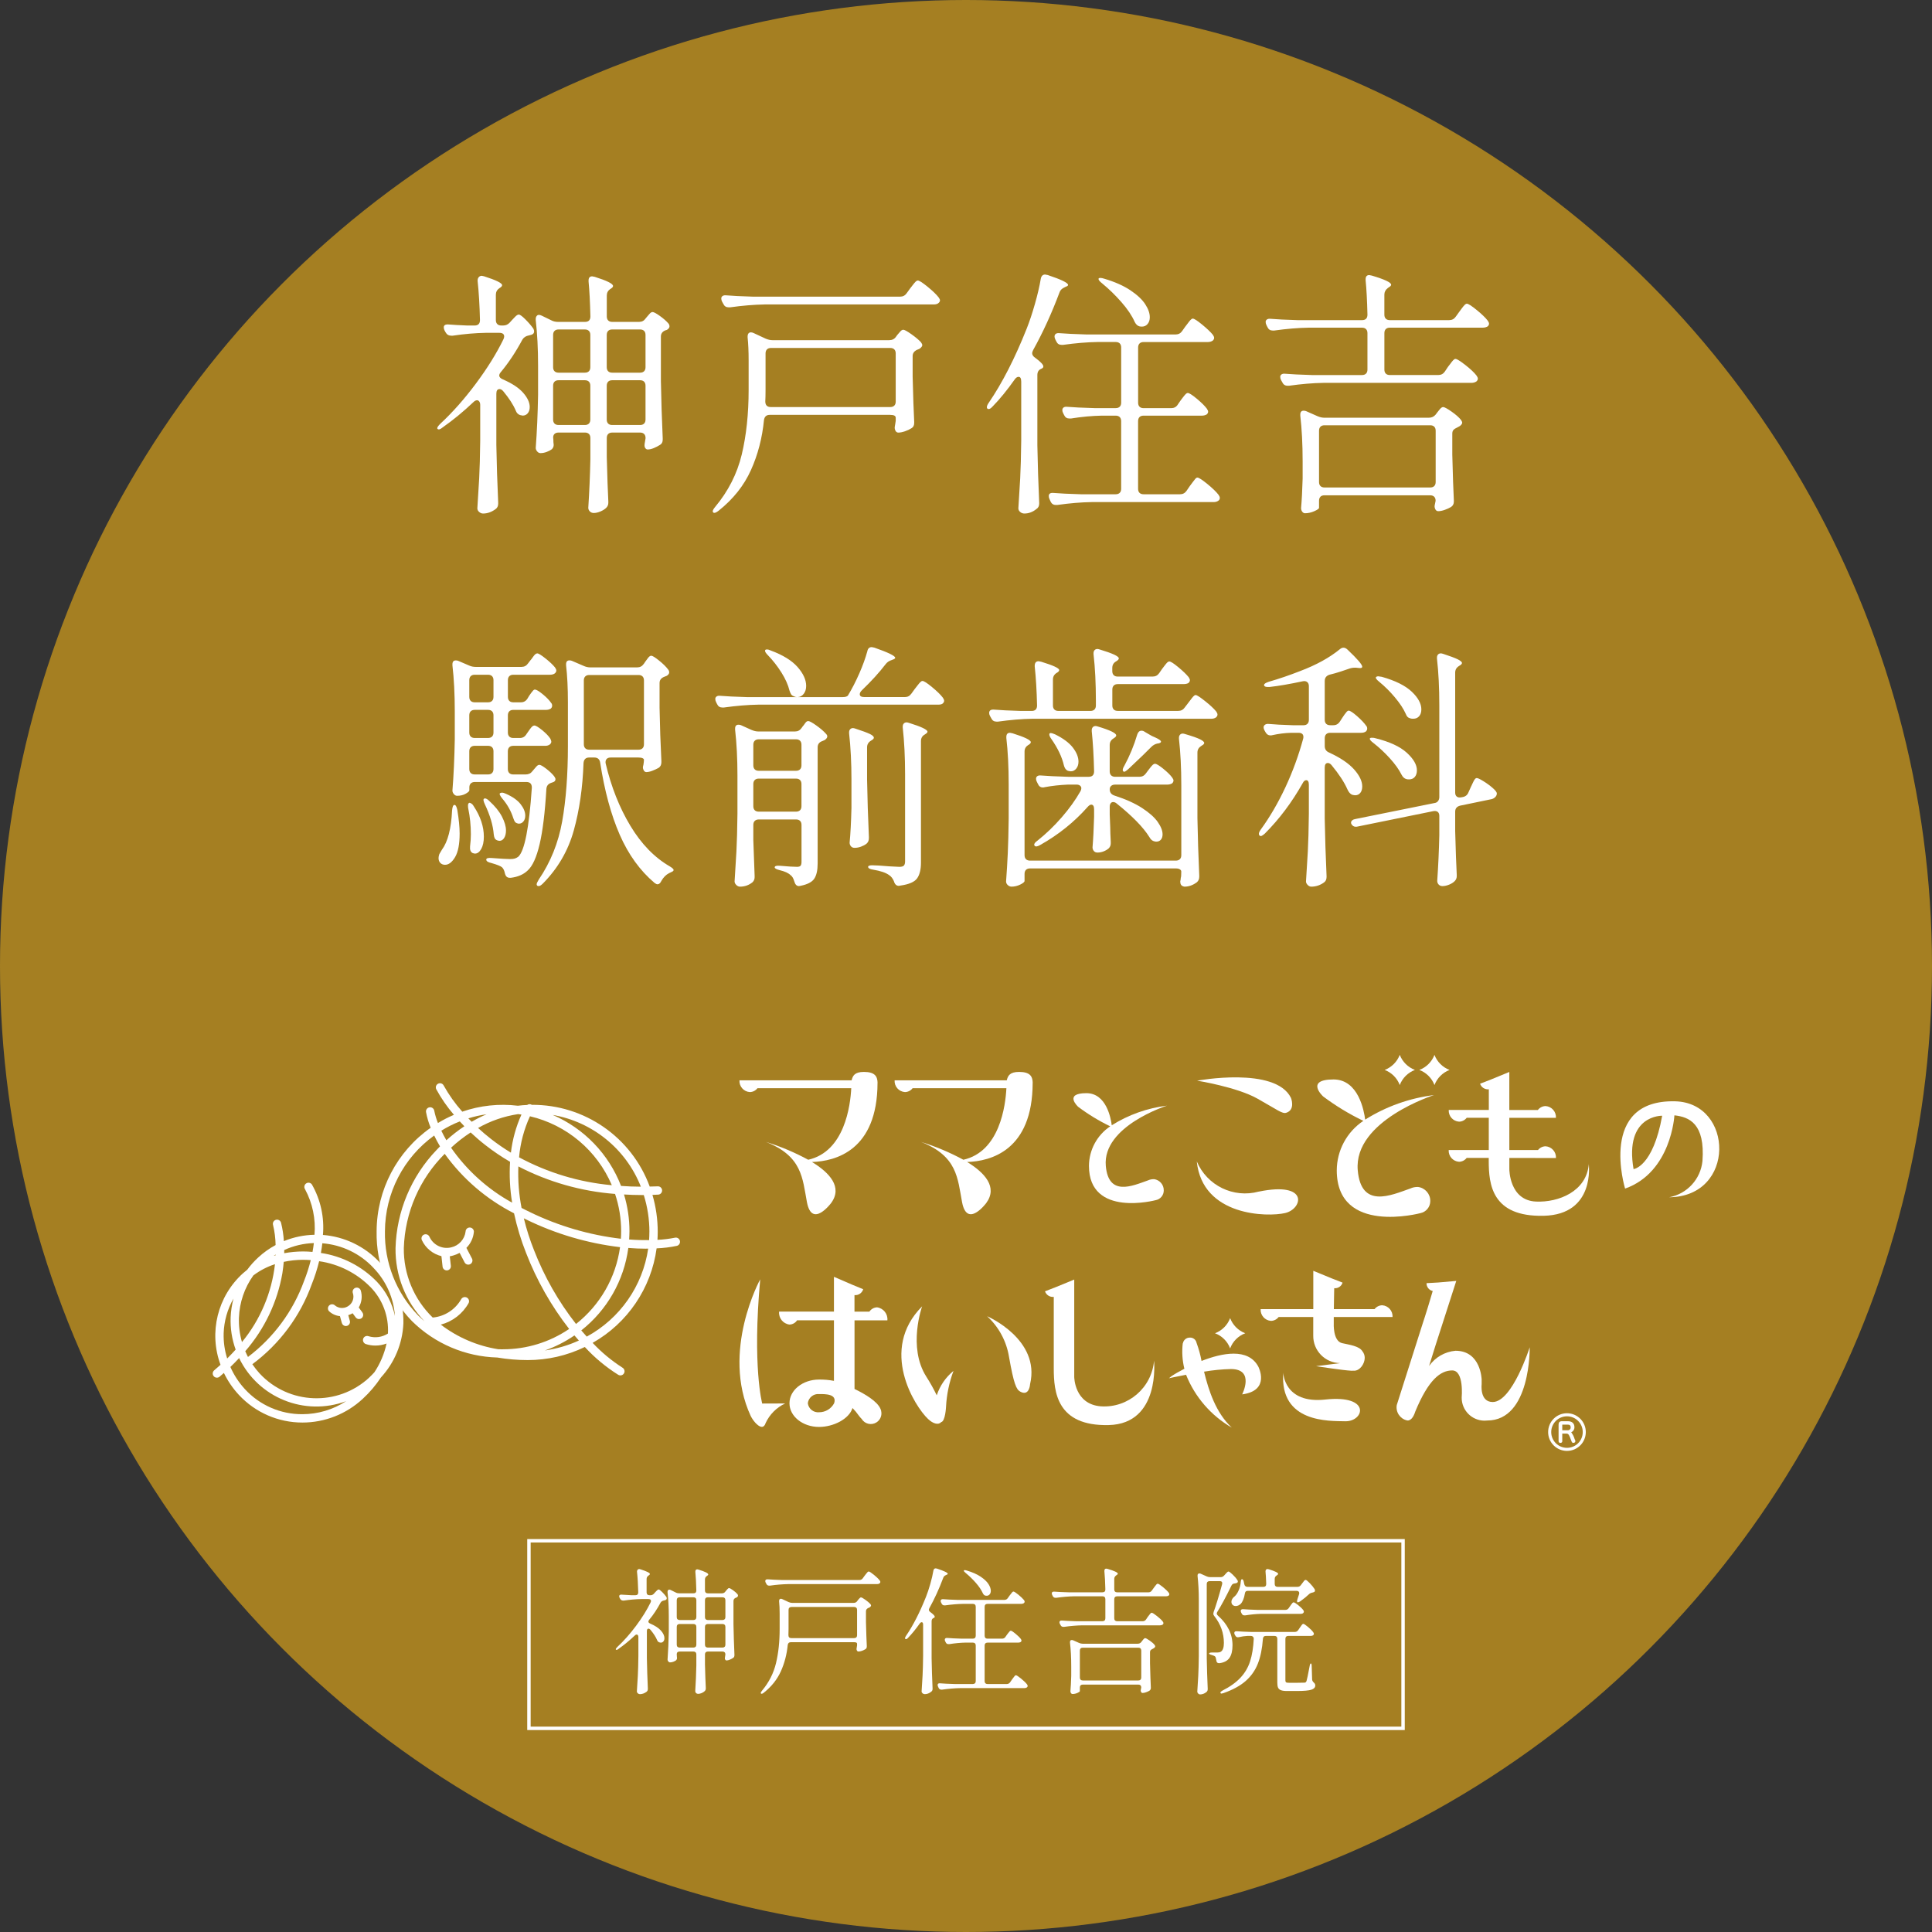 <?xml version="1.0" encoding="UTF-8"?>
<svg xmlns="http://www.w3.org/2000/svg" id="_レイヤー_1" data-name="レイヤー 1" width="141" height="141" viewBox="0 0 141 141">
  <rect x="0" y="0" width="141" height="141" fill="#333333" stroke="none"/>
  <circle id="_楕円形_7" data-name="楕円形 7" cx="70.5" cy="70.5" r="70.5" style="fill: #a57f22;"></circle>
  <g>
    <g>
      <path id="_パス_1" data-name=" パス 1" d="M49.621,90.557c-.038-.164-.201-.265-.365-.227-0.0 0-0.0 0-.001 0-.419.084-.844.136-1.272.155.01-.189.019-.382.019-.575.001-.916-.128-1.827-.385-2.706.142-.006.283-.009.43-.019.167-.016.289-.164.273-.331-.015-.156-.147-.276-.304-.274-.207.011-.398.011-.598.017-1.323-3.604-4.765-5.99-8.603-5.965-.105-.067-.24-.063-.341.01-.227.009-.45.026-.679.056-1.368-.165-2.755-.018-4.057.432-.52-.583-.974-1.222-1.355-1.904-.071-.149-.25-.212-.399-.141-.002.001-.004.002-.006.003-.15.072-.213.252-.141.402.001.002.002.004.003.006.362.666.794,1.291,1.289,1.865-.403.17-.794.37-1.167.599-.117-.289-.207-.588-.268-.893-.026-.166-.181-.28-.347-.255-.166.026-.28.181-.255.347.073.393.187.777.339,1.146-2.463,1.728-3.934,4.544-3.945,7.553-.05,2.447.882,4.811,2.588,6.566,1.663,1.638,3.884,2.584,6.217,2.649.735.125,1.478.187,2.224.187,1.443 0,2.867-.326,4.165-.955.721.785,1.544,1.469,2.447,2.034.045.026.097.039.149.039.167.001.303-.134.304-.301.001-.111-.06-.213-.157-.267-.796-.51-1.526-1.117-2.173-1.806,2.55-1.442,4.279-3.994,4.67-6.898.496-.019.989-.08,1.475-.182.163-.039.263-.203.224-.365M47.392,89.908c0,.202-.008.4-.021.598-.425.006-.91-.005-1.455-.046.011-.201.023-.401.023-.604 0-.908-.134-1.812-.398-2.681.414.025.841.041,1.279.041h.164c.274.872.412,1.78.41,2.694M36.711,98.476c-.117,0-.232-.005-.35-.007-1.524-.242-2.964-.859-4.191-1.796.863-.227,1.596-.794,2.031-1.573.074-.15.013-.331-.137-.405-0-0-.001-0-.001-.001-.15-.074-.332-.015-.41.133-.433.755-1.206,1.251-2.072,1.33-1.371-1.33-2.134-3.166-2.109-5.076.083-2.587,1.15-5.046,2.984-6.873,1.316,1.83,3.051,3.318,5.06,4.341.213.99.508,1.96.882,2.901.771,1.989,1.829,3.855,3.14,5.538-1.424.969-3.106,1.486-4.828,1.484M34.349,82.648c.327.307.687.622,1.09.934.567.443,1.164.846,1.786,1.207-.062.997-.012,1.998.151,2.984-1.774-.977-3.299-2.35-4.457-4.011.444-.412.923-.785,1.431-1.115M37.81,81.31c.083.01.166.021.247.032-.398.882-.657,1.82-.77,2.781-.503-.304-.987-.638-1.451-.999-.345-.268-.658-.538-.946-.803.903-.514,1.893-.857,2.92-1.011M38.677,81.467c2.679.63,4.898,2.498,5.975,5.031-2.371-.214-4.673-.907-6.769-2.035.091-1.036.36-2.049.794-2.995M38.969,91.229c-.301-.752-.548-1.525-.738-2.313.064.03.123.061.189.093,2.149,1.048,4.458,1.728,6.832,2.011-.305,2.214-1.456,4.223-3.213,5.606-1.284-1.638-2.318-3.456-3.07-5.397M38.681,88.462c-.212-.099-.414-.202-.617-.307-.194-.997-.273-2.013-.233-3.028,2.193,1.136,4.594,1.819,7.057,2.007.295.878.445,1.798.444,2.724,0,.182-.006.365-.02.548-2.303-.273-4.545-.93-6.631-1.942M46.769,86.606c-.499,0-.979-.023-1.444-.055-.898-2.327-2.695-4.194-4.986-5.181,2.909.504,5.346,2.487,6.43,5.233M35.51,81.321c-.373.159-.736.342-1.087.546-.083-.085-.164-.168-.243-.248.435-.135.88-.234,1.33-.298M33.556,81.842c.105.116.216.233.334.354-.463.307-.901.648-1.312,1.022-.147-.249-.267-.484-.37-.699.429-.266.881-.493,1.35-.677M30.507,95.992c-1.591-1.641-2.46-3.85-2.413-6.135.012-2.769,1.347-5.365,3.592-6.985.12.246.26.512.426.793-.083.088-.169.173-.251.262-1.852,1.93-2.919,4.481-2.994,7.155-.029,1.992.731,3.915,2.115,5.348-.163-.138-.323-.285-.477-.437M39.762,98.561c.766-.27,1.492-.64,2.161-1.1.108.13.216.254.324.374-.79.36-1.627.604-2.487.725M42.821,97.547c-.13-.143-.263-.295-.398-.452,1.883-1.483,3.114-3.641,3.433-6.017.454.035.873.052,1.248.052.069,0,.138,0,.202-.005-.399,2.729-2.062,5.109-4.486,6.424" style="fill: #fff;"></path>
      <path id="_パス_2" data-name=" パス 2" d="M34.585,89.9c.006-.167-.125-.308-.293-.314-0-0-0-0-0-0-.165-.008-.306.12-.313.286-0.0.003-0.0.007-0.0.01-.072.566-.491,1.026-1.048,1.152-.651.159-1.322-.171-1.594-.783-.071-.151-.251-.216-.403-.145-.151.071-.216.251-.145.403.275.584.8,1.013,1.427,1.167l.084.767c.017.154.147.27.301.271.011.001.023.001.035,0,.165-.017.286-.165.268-.331-0-.001-0-.002-0-.003l-.078-.694c.098-.016.194-.039.288-.069.149-.047.293-.107.431-.18l.363.696c.077.147.258.204.406.129.149-.075.209-.257.134-.407-.001-.001-.001-.002-.002-.003l-.408-.781c.314-.313.507-.727.546-1.168" style="fill: #fff;"></path>
      <path id="_パス_3" data-name=" パス 3" d="M29.44,96.588c.038-1.663-.589-3.273-1.742-4.473-1.081-1.154-2.554-1.862-4.13-1.987.113-1.28-.167-2.563-.803-3.68-.093-.138-.281-.174-.419-.081-0.0 0-.001 0-.001.001-.139.094-.176.282-.084.422.55,1.017.79,2.173.691,3.325-.767.016-1.524.173-2.235.464-.027-.455-.096-.905-.207-1.347-.046-.161-.214-.254-.375-.207-.161.046-.254.214-.207.375.115.48.178.972.187,1.466-.462.249-.89.555-1.274.911-.294.271-.561.569-.798.89-.1.08-.202.162-.297.248-1.869,1.681-2.523,4.332-1.652,6.69-.149.138-.301.268-.46.403-.128.107-.146.298-.039.426 0.0 0.0 0.0 0.0 0.0 0.0.057.07.143.111.233.11.071.001.141-.024.196-.069.108-.093.207-.185.316-.276.283.586.652,1.126,1.095,1.603,1.197,1.288,2.877,2.02,4.636,2.018,1.636-0,3.21-.621,4.407-1.736.502-.462.946-.984,1.322-1.553.993-1.079,1.573-2.473,1.64-3.937M26.944,100.539c-2.292,2.124-5.872,1.989-7.997-.303-.002-.002-.003-.004-.005-.005-.192-.21-.367-.434-.526-.669,1.988-1.474,3.495-3.502,4.334-5.829.22-.549.401-1.113.541-1.688,1.432.204,2.758.876,3.769,1.91.868.9,1.322,2.121,1.252,3.369-.42.27-.937.341-1.414.196-.156-.06-.331.019-.39.175-0.0 0-0.0.001-0.0.001-.056.158.024.332.18.392.232.077.474.115.718.113.275 0.0.548-.051.805-.149-.161.749-.463,1.461-.888,2.098-.12.133-.245.261-.378.385M17.439,96.158c.041-1.106.406-2.175,1.05-3.075.476-.361,1.01-.638,1.579-.821-.238,2.087-1.074,4.061-2.409,5.684-.169-.581-.243-1.184-.221-1.788M20.609,92.917c.045-.289.076-.563.1-.825.462-.099.934-.149,1.406-.15.191,0,.381.01.566.023-.13.523-.295,1.036-.495,1.536-.801,2.199-2.221,4.12-4.088,5.532-.069-.138-.138-.276-.199-.421,1.407-1.615,2.344-3.585,2.71-5.695M27.255,92.531c.92.949,1.475,2.192,1.568,3.51-.2-.94-.657-1.807-1.32-2.503-1.095-1.128-2.53-1.864-4.084-2.096.044-.243.078-.479.105-.706,1.423.111,2.754.75,3.73,1.792M22.807,91.366c-.227-.021-.457-.033-.691-.033-.461.001-.92.044-1.373.128v-.231c.679-.313,1.415-.486,2.162-.508-.023.207-.055.421-.097.643M20.114,91.559v.054c-.046.012-.093.028-.138.04.045-.031.094-.064.138-.094M16.322,97.318c.028-.894.274-1.768.718-2.545-.118.445-.188.902-.207,1.362-.032.803.092,1.605.365,2.36-.193.216-.4.432-.618.649-.187-.59-.274-1.208-.257-1.826M22.071,103.21c-1.593.01-3.116-.653-4.194-1.825-.441-.478-.8-1.026-1.063-1.622.224-.215.437-.432.638-.649,1.403,2.903,4.782,4.265,7.806,3.147-.948.618-2.055.947-3.186.949" style="fill: #fff;"></path>
      <path id="_パス_4" data-name=" パス 4" d="M26.445,95.78l-.263-.359c.222-.378.274-.831.144-1.25-.058-.158-.233-.239-.391-.181-.148.054-.23.213-.189.365.135.377-.023.796-.373.991-.291.172-.659.145-.921-.069-.119-.118-.311-.118-.43,0-.118.117-.118.307-.001.425 0.0 0.0.001.001.001.001.218.199.494.322.788.35l.138.501c.036.131.156.222.292.221.027.001.054-.003.08-.01.16-.042.255-.206.213-.365-.001-.002-.001-.004-.002-.006l-.113-.414c.074-.022.147-.05.216-.084.036-.018.069-.035.1-.054l.223.301c.058.078.149.123.246.123.065-0.0.129-.021.182-.059.133-.1.16-.29.059-.423v-0" style="fill: #fff;"></path>
    </g>
    <g>
      <g>
        <path id="_パス_7" data-name=" パス 7" d="M64.046,79.015h0c-.013-.457-.191-.785-.995-.785-.673,0-.818.273-.899.614h-8.185c-.027.445.311.828.756.857.219-.003.425-.107.557-.282h6.846c-.064,1.262-.482,4.626-3.141,5.221-.984-.534-2.018-.97-3.088-1.301,2.654,1.039,2.666,2.653,2.994,4.395.368,1.946,1.767.064,1.767.064.854-1.163-.115-2.211-1.399-2.994,1.713-.053,4.77-.838,4.784-5.763v-.027h.003v0Z" style="fill: #fff;"></path>
        <path id="_パス_8" data-name=" パス 8" d="M75.368,79.015h0c-.013-.457-.191-.785-.993-.785-.673,0-.818.273-.9.614h-8.186c-.026.445.311.827.756.857.219-.003.425-.107.557-.282h6.846c-.064,1.262-.482,4.626-3.14,5.221-.985-.533-2.02-.969-3.09-1.301,2.655,1.039,2.666,2.653,2.995,4.395.366,1.946,1.766.064,1.766.064.852-1.163-.113-2.211-1.395-2.994,1.713-.053,4.77-.838,4.781-5.763h0v-.023" style="fill: #fff;"></path>
        <path id="_パス_9" data-name=" パス 9" d="M93.872,81.212c.69-.223.345-1.086.345-1.086-1.136-2.317-6.85-1.257-6.85-1.257,0,0,2.896.46,4.407,1.313,1.463.822,1.807,1.122,2.099,1.03" style="fill: #fff;"></path>
        <path id="_パス_10" data-name=" パス 10" d="M91.864,86.964c-1.846.501-3.779-.441-4.521-2.204.41,4.018,5.169,4.07,6.451,3.769s1.769-2.326-1.93-1.563" style="fill: #fff;"></path>
        <path id="_パス_11" data-name=" パス 11" d="M122.253,80.375c-5.656-.139-3.652,6.37-3.652,6.37,3.381-1.195,3.6-5.346,3.6-5.346,1.081.118,2.249.604,2.047,3.336-.133,1.323-1.123,2.4-2.431,2.643,4.886-.045,4.72-6.899.435-7.003M119.219,85.323c-.683-3.972,2.089-3.895,2.089-3.895-.674,3.752-2.089,3.895-2.089,3.895" style="fill: #fff;"></path>
        <path id="_パス_13" data-name=" パス 13" d="M115.956,84.935c-.158,2.029-2.226,2.83-3.856,2.757-1.95-.083-1.946-2.358-1.946-2.357v-.827h1.89v.006h1.512c.025-.444-.312-.826-.756-.857-.217.003-.421.104-.555.275h-2.092v-2.353h3.401c.026-.445-.311-.827-.756-.857-.221.004-.428.109-.561.286h-2.085v-2.776l-1.344.553-.791.307c.093.268.357.436.639.407v1.505h-2.926c-.027.445.311.828.756.857.219-.005.423-.109.556-.283h1.611v2.353h-2.926c-.027.445.311.828.756.857.219-.004.424-.108.556-.282h1.611v.211c0,1.717.221,4.101,4.011,4.013,3.79-.088,3.287-3.797,3.287-3.797" style="fill: #fff;"></path>
        <path id="_パス_16" data-name=" パス 16" d="M84.224,86.059c-.157-.006-.314.025-.456.092-1.133.401-2.867,1.186-3.065-1.062-.254-2.906,4.463-4.396,4.463-4.396-1.432.174-2.808.663-4.029,1.431-.064-.509-.392-2.343-1.848-2.343-1.687,0-.606.992-.606.992.732.551,1.517,1.029,2.343,1.427-.965.646-1.546,1.728-1.552,2.889,0,3.801,4.879,2.498,4.879,2.498.337-.065.581-.361.58-.705.009-.418-.299-.774-.713-.827" style="fill: #fff;"></path>
        <path id="_パス_17" data-name=" パス 17" d="M102.156,79.188c.194-.509.597-.91,1.106-1.103-.508-.193-.91-.593-1.106-1.1-.193.506-.593.906-1.1,1.1.508.193.908.594,1.1,1.103" style="fill: #fff;"></path>
        <path id="_パス_18" data-name=" パス 18" d="M104.69,76.986c-.194.507-.596.907-1.104,1.1.509.192.911.594,1.104,1.103.192-.508.593-.91,1.1-1.103-.507-.193-.908-.593-1.102-1.1" style="fill: #fff;"></path>
        <path id="_パス_19" data-name=" パス 19" d="M104.67,79.918c-1.791.22-3.511.832-5.038,1.793-.08-.636-.49-2.931-2.308-2.931-2.112,0-.758,1.241-.758,1.241.917.688,1.9,1.284,2.933,1.781-1.206.807-1.933,2.159-1.94,3.61,0,4.755,6.099,3.126,6.099,3.126.421-.083.725-.451.726-.88.009-.521-.376-.966-.894-1.031-.196-.008-.391.031-.569.114-1.418.5-3.583,1.486-3.83-1.328-.318-3.63,5.578-5.497,5.578-5.497" style="fill: #fff;"></path>
      </g>
      <g>
        <path id="_パス_5" data-name=" パス 5" d="M114.964,105.127l-.049-.11c-.051-.177-.135-.342-.247-.488.151-.065.246-.217.235-.382,0-.266-.176-.424-.473-.424h-.445c-.16,0-.238.081-.238.25v1.204c-.003.068.05.125.117.128.006 0.0.012 0.0.019-.001.067.006.126-.043.133-.109.001-.006.001-.012 0-.018v-.551h.306c.155,0,.2.107.338.477l.046.121c.018.048.065.079.116.078.018 0.0.036-.001.053-.006.056-.012.096-.061.097-.118 0-.017-.003-.034-.009-.05M114.408,104.382h-.392v-.391c0-.021.004-.021.017-.021h.387c.14,0,.211.064.211.204.005.111-.081.204-.191.209-.01 0-.021 0-.031-.001" style="fill: #fff;"></path>
        <path id="_パス_6" data-name=" パス 6" d="M114.36,105.889c-.759 0-1.375-.615-1.375-1.374s.615-1.375,1.374-1.375c.759-0,1.375.615,1.375,1.374v.001c-.001.758-.615,1.373-1.374,1.374M114.36,103.364c-.635,0-1.15.515-1.15,1.151s.515,1.15,1.151,1.15,1.15-.515,1.15-1.15c-0-.635-.515-1.15-1.151-1.151" style="fill: #fff;"></path>
        <path id="_パス_12" data-name=" パス 12" d="M84.226,99.289c-.162,1.988-1.889,3.478-3.88,3.347-1.945-.147-1.947-2.155-1.947-2.149v-7.103l-1.341.551-.793.307c.092.269.358.438.64.407v5.215c0,1.722.219,4.23,4.011,4.14,3.792-.09,3.307-4.719,3.307-4.719" style="fill: #fff;"></path>
        <path id="_パス_14" data-name=" パス 14" d="M72.044,96.062c.849.78,1.411,1.824,1.595,2.962.348,1.965.525,2.372.812,2.534.679.382.726-.541.726-.541.771-3.276-3.132-4.956-3.132-4.956" style="fill: #fff;"></path>
        <path id="_パス_15" data-name=" パス 15" d="M68.364,101.832c-.225-.468-.478-.922-.759-1.36-1.379-2.162-.307-5.134-.307-5.134-3.17,3.176-.53,7.314.427,8.216.382.366.77.457.962.233.307-.05.356-1.123.356-1.123.046-.894.23-1.776.544-2.614-.568.465-.992,1.083-1.222,1.781" style="fill: #fff;"></path>
        <path id="_パス_20" data-name=" パス 20" d="M96.721,102.141c-3.027.326-3.067-1.966-3.067-1.966-.275,3.689,3.371,3.522,4.516,3.551,1.392.034,1.945-1.952-1.451-1.586" style="fill: #fff;"></path>
        <path id="_パス_21" data-name=" パス 21" d="M98.826,100.037c.43,0,.774-.515.774-.943 0-.174-.06-.343-.17-.478-.231-.382-.947-.471-1.483-.592-.68-.153-.607-1.456-.607-1.456v-.451h4.29c.027-.444-.31-.827-.754-.857-.22.004-.426.108-.56.283h-2.97c.006-.807.027-1.243.027-1.53.274.029.531-.141.609-.406l-.785-.307-1.351-.555v2.798h-3.843c-.026.444.31.825.753.856.22-.003.426-.107.56-.282h2.526v1.351c-.017,1.095.857,1.997,1.952,2.014.007 0.0.013 0.0.02 0l-1.766.223s1.988.307,2.573.332l.204-.001v-0Z" style="fill: #fff;"></path>
        <path id="_パス_22" data-name=" パス 22" d="M111.642,98.321s-1.272,4-2.702,4c-.965,0-.807-1.294-.807-1.294v-.348s-.049-2.099-1.908-2.099c-.776.068-1.482.474-1.929,1.112.263-.842.471-1.51.471-1.51l.481-1.493,1.032-3.205-1.328.115-.842.048c-.006.275.184.515.452.572-.104.324-.237.84-.576,1.893l-.178.548-1.87,5.881c-.09.51.234,1.001.737,1.12,0,0,.368.137.615-.648.967-2.336,1.848-2.997,2.695-2.997.876,0,.691,1.979.691,1.979-.009.922.731,1.677,1.654,1.687.069.001.138-.003.206-.011,3.2,0,3.104-5.351,3.104-5.351" style="fill: #fff;"></path>
        <path id="_パス_23" data-name=" パス 23" d="M55.481,93.368s-2.88,5.233-.696,9.967c.089.175.199.339.329.486.258.288.604.512.76.04.292-.632.798-1.141,1.429-1.435l-1.676.006s-.731-2.685-.146-9.063" style="fill: #fff;"></path>
        <path id="_パス_24" data-name=" パス 24" d="M64.31,102.965c0-.012-.008-.022-.011-.032-.012-.036-.023-.074-.038-.108-.237-.559-1.135-1.09-1.897-1.457v-5.008h2.398c.045-.468-.289-.888-.756-.949-.225.009-.433.125-.557.314h-1.088v-1.205c.287.027.554-.153.636-.43l-.781-.322-1.354-.584v2.54h-4.002c-.046.468.289.887.756.945.225-.007.432-.122.556-.31h2.69v4.418c-.359-.068-.723-.1-1.088-.095-1.191,0-2.158.774-2.158,1.729s.967,1.729,2.158,1.729c1.056,0,2.198-.582,2.442-1.38.166.167.317.349.452.542.065.091.137.176.217.254.224.367.702.483,1.069.259.232-.141.373-.393.373-.665-.001-.063-.009-.125-.024-.186h.006l0.0 0ZM60.876,102.41c-.214.405-.635.659-1.094.658-.408.04-.775-.251-.827-.658.049-.41.415-.707.827-.67.455,0,1.321-.013,1.094.67" style="fill: #fff;"></path>
        <path id="_パス_25" data-name=" パス 25" d="M89.777,98.407c.191-.51.592-.912,1.102-1.104-.508-.193-.909-.595-1.102-1.103-.193.509-.595.91-1.104,1.103.51.191.913.594,1.104,1.104" style="fill: #fff;"></path>
        <path id="_パス_26" data-name=" パス 26" d="M91.834,99.739c-.743-1.39-2.652-.999-4.144-.415-.084-.449-.206-.89-.363-1.319-.045-.237-.261-.403-.502-.385-.243.001-.451.175-.494.414l-.012.006c-.072.62-.032,1.248.118,1.854-.445.23-.729.406-.729.406-.142.081-.275.177-.396.287,0,0,.527-.12,1.248-.254.649,1.623,1.824,2.982,3.338,3.857-1.165-1.077-1.69-2.717-2.025-4.084.648-.111,1.304-.175,1.961-.191,1.769,0,.82,1.849.82,1.849,2.099-.28,1.178-2.027,1.178-2.027" style="fill: #fff;"></path>
      </g>
    </g>
  </g>
  <g>
    <path d="M47.33,118.861c-.08,0-.12.061-.12.18v1.971c.013.727.037,1.461.07,2.199v.051c0,.094-.033.164-.1.211-.154.113-.313.17-.48.17-.054,0-.104-.021-.15-.061-.046-.041-.07-.088-.07-.141.026-.393.05-.775.07-1.145s.034-.855.04-1.455v-1.369c0-.055-.012-.098-.035-.131-.023-.033-.052-.051-.085-.051-.047,0-.094.023-.14.07-.387.367-.78.691-1.18.971-.093.08-.16.1-.2.061-.007-.008-.01-.018-.01-.031,0-.033.04-.09.12-.17.466-.434.92-.945,1.36-1.535s.793-1.158,1.06-1.705c.02-.039.03-.076.03-.109,0-.094-.063-.141-.19-.141h-.51c-.407.008-.833.045-1.28.111h-.05c-.1,0-.173-.045-.22-.131l-.04-.07c-.02-.039-.03-.08-.03-.119,0-.088.066-.123.2-.111.153.014.39.027.71.041h.27c.14,0,.21-.07.21-.211-.014-.566-.043-1.066-.09-1.5v-.02c0-.053.015-.096.045-.129.03-.033.068-.051.115-.051l.09.02c.46.146.69.26.69.34,0,.033-.027.068-.08.102l-.03.02c-.086.061-.13.143-.13.25v.969c0,.068.019.119.055.156s.088.055.155.055h.07c.1,0,.183-.037.25-.109l.09-.102c.02-.02.058-.059.115-.119s.105-.09.145-.09c.047,0,.132.062.255.186.123.123.225.24.305.354.02.041.03.074.03.102,0,.072-.04.119-.12.139l-.08.021c-.113.02-.197.072-.25.158-.253.475-.53.891-.83,1.25-.04.047-.06.092-.06.131,0,.061.047.109.14.15.354.152.613.324.78.514.167.191.25.373.25.547,0,.1-.025.18-.075.238-.05.061-.115.09-.195.09-.014,0-.047-.006-.1-.02-.08-.025-.137-.086-.17-.18-.094-.221-.253-.467-.48-.74-.047-.053-.094-.08-.14-.08ZM52.94,116.152l.05-.061c.02-.02.051-.057.095-.109.043-.055.085-.08.125-.08.046,0,.14.049.28.15.14.1.25.195.33.289.027.033.04.07.04.109,0,.047-.03.09-.09.131-.027.014-.047.02-.06.02-.12.047-.18.127-.18.24v1.711c.014.727.037,1.459.07,2.199v.051c0,.092-.034.158-.1.199-.073.047-.153.088-.24.125-.086.037-.167.055-.24.055-.04,0-.073-.023-.1-.07-.013-.02-.02-.049-.02-.09,0-.033.007-.082.02-.15l.02-.119v-.01c0-.066-.019-.119-.055-.156-.037-.035-.088-.055-.155-.055h-1.07c-.067,0-.119.02-.155.055-.037.037-.055.09-.055.156v.74c.02.76.04,1.322.06,1.689v.061c0,.072-.026.137-.08.189-.054.053-.127.1-.22.141-.093.039-.18.059-.26.059-.06,0-.11-.02-.15-.059-.04-.041-.06-.088-.06-.141.04-.619.066-1.24.08-1.859v-.82c0-.066-.018-.119-.055-.156-.037-.035-.088-.055-.155-.055h-1.01c-.067,0-.119.018-.155.051s-.055.08-.055.141c.006.053.01.113.01.18l.01.1c0,.066-.023.123-.07.17-.053.039-.12.074-.2.105-.08.029-.16.045-.24.045-.046,0-.088-.021-.125-.066-.037-.043-.055-.088-.055-.135.046-.619.076-1.299.09-2.039v-1.121c0-.646-.03-1.229-.09-1.75v-.039c0-.047.011-.086.035-.115s.052-.045.085-.045.07.01.11.029l.37.182c.073.039.16.059.26.059h1.03c.14,0,.21-.07.21-.209-.013-.555-.037-1-.07-1.34v-.041c0-.105.046-.16.14-.16.013,0,.046.008.1.021.466.146.7.262.7.35,0,.033-.027.066-.08.1l-.03.02c-.087.061-.13.145-.13.25v.801c0,.066.018.117.055.154s.088.055.155.055h1.03c.106,0,.19-.043.25-.129ZM50.765,118.177c.037-.037.055-.09.055-.156v-1.24c0-.066-.018-.117-.055-.154s-.088-.055-.155-.055h-1.01c-.067,0-.119.018-.155.055s-.055.088-.055.154v1.24c0,.066.018.119.055.156.037.035.088.055.155.055h1.01c.067,0,.119-.02.155-.055ZM49.445,118.576c-.037.037-.055.09-.055.156v1.299c0,.066.018.119.055.156.037.035.088.055.155.055h1.01c.067,0,.119-.02.155-.055.037-.037.055-.09.055-.156v-1.299c0-.066-.018-.119-.055-.156-.037-.035-.088-.055-.155-.055h-1.01c-.067,0-.119.02-.155.055ZM52.885,118.177c.037-.037.055-.09.055-.156v-1.24c0-.066-.019-.117-.055-.154s-.088-.055-.155-.055h-1.07c-.067,0-.119.018-.155.055s-.055.088-.055.154v1.24c0,.066.018.119.055.156.037.035.088.055.155.055h1.07c.066,0,.118-.02.155-.055ZM51.505,118.576c-.037.037-.055.09-.055.156v1.299c0,.066.018.119.055.156.037.035.088.055.155.055h1.07c.066,0,.118-.02.155-.055.037-.037.055-.09.055-.156v-1.299c0-.066-.019-.119-.055-.156-.037-.035-.088-.055-.155-.055h-1.07c-.067,0-.119.02-.155.055Z" style="fill: #fff;"></path>
    <path d="M62.34,119.851h-4.63c-.126,0-.2.066-.22.201-.067.686-.234,1.326-.5,1.92-.267.592-.68,1.113-1.24,1.559-.1.08-.17.104-.21.07l-.02-.039c0-.041.03-.098.09-.17.507-.607.849-1.279,1.025-2.016.177-.736.265-1.564.265-2.484v-1.131c0-.346-.013-.643-.04-.891v-.02c0-.113.043-.17.13-.17.033,0,.07.01.11.029l.45.211c.093.039.18.061.26.061h4.49c.113,0,.2-.043.26-.131l.05-.07c.02-.02.053-.059.1-.115.046-.057.09-.084.13-.084.047,0,.15.057.31.17.16.113.283.217.37.311.033.047.05.082.05.109,0,.039-.03.084-.09.131-.02.012-.04.023-.06.029s-.037.014-.05.02c-.114.053-.17.133-.17.24v.789c.02.787.04,1.365.06,1.73v.051c0,.094-.033.16-.1.199-.074.047-.159.088-.255.121s-.182.049-.255.049c-.046,0-.083-.023-.11-.07-.02-.039-.03-.076-.03-.109,0-.025.007-.072.02-.141l.02-.129v-.121c0-.072-.07-.109-.21-.109ZM57.51,115.611c-.406.008-.847.043-1.32.111h-.06c-.093,0-.16-.045-.2-.131l-.05-.09c-.02-.041-.03-.08-.03-.121,0-.039.017-.07.05-.094s.08-.031.14-.025c.227.02.57.037,1.03.051h5.65c.106,0,.19-.045.25-.131l.13-.18c.026-.033.062-.078.105-.135.043-.057.08-.1.11-.131.03-.029.058-.045.085-.045.053,0,.178.08.375.24s.338.297.425.41c.033.047.05.084.05.109,0,.033-.014.064-.04.09-.04.047-.106.07-.2.07h-6.5ZM57.605,117.335c-.037.037-.055.09-.055.156v1.389c0,.201-.003.352-.01.451,0,.146.07.221.21.221h4.59c.067,0,.119-.02.155-.057.037-.035.055-.088.055-.154v-1.85c0-.066-.018-.119-.055-.156-.037-.035-.088-.055-.155-.055h-4.58c-.066,0-.118.02-.155.055Z" style="fill: #fff;"></path>
    <path d="M67.37,118.572c0-.121-.034-.18-.1-.18-.053,0-.104.033-.15.1-.287.406-.567.75-.84,1.029-.086.1-.157.131-.21.09-.013-.014-.02-.029-.02-.049,0-.047.023-.104.07-.17.52-.762,1.006-1.711,1.46-2.852.106-.266.211-.58.315-.943.103-.363.178-.686.225-.967.02-.113.077-.17.17-.17.013,0,.046.008.1.021.52.172.78.299.78.379,0,.027-.03.051-.09.07l-.04.02c-.107.047-.173.113-.2.201-.3.799-.637,1.537-1.01,2.209-.027.055-.04.094-.04.121,0,.066.04.127.12.18.207.152.31.264.31.33,0,.039-.027.07-.08.09-.1.039-.15.119-.15.24v2.699c.013.727.036,1.461.07,2.201v.039c0,.094-.037.164-.11.211-.14.113-.293.17-.46.17-.06,0-.114-.021-.16-.061-.047-.041-.07-.088-.07-.141.027-.393.05-.775.07-1.145s.033-.855.04-1.455v-2.27ZM73.38,119.46l.11-.158c.02-.027.051-.068.095-.125s.078-.1.105-.125c.027-.027.053-.041.08-.041.053,0,.168.074.345.221.176.146.305.273.385.379.033.047.05.088.05.121s-.017.066-.05.1c-.053.033-.117.049-.19.049h-2.24c-.066,0-.118.02-.155.057-.037.035-.055.088-.055.154v2.6c0,.066.019.119.055.156.037.035.088.055.155.055h1.4c.106,0,.19-.043.25-.131l.13-.189c.026-.033.062-.08.105-.141.043-.061.078-.105.105-.135.026-.029.053-.045.08-.045.053,0,.18.082.38.244.2.164.343.303.43.416.033.047.05.086.05.119,0,.047-.02.084-.06.111-.047.033-.106.049-.18.049h-4.68c-.407.008-.847.043-1.32.111h-.06c-.094,0-.16-.045-.2-.131l-.04-.09c-.02-.039-.03-.08-.03-.119,0-.094.063-.135.19-.121.227.02.573.037,1.04.051h1.34c.066,0,.118-.02.155-.055.037-.037.055-.09.055-.156v-2.6c0-.066-.019-.119-.055-.154-.037-.037-.088-.057-.155-.057h-.54c-.374.008-.767.045-1.18.111h-.06c-.094,0-.16-.043-.2-.131l-.04-.08c-.02-.039-.03-.076-.03-.109,0-.047.017-.082.05-.105s.08-.031.14-.025c.233.021.58.037,1.04.051h.82c.066,0,.118-.018.155-.055s.055-.088.055-.156v-2.119c0-.066-.019-.119-.055-.154-.037-.037-.088-.055-.155-.055h-.7c-.407.006-.847.043-1.32.109h-.06c-.093,0-.16-.043-.2-.131l-.04-.08c-.02-.039-.03-.076-.03-.109,0-.047.017-.082.05-.105.033-.023.08-.031.14-.025.233.021.58.037,1.04.051h3.42c.107,0,.19-.043.25-.131l.12-.17c.033-.039.066-.082.1-.129.033-.047.066-.088.1-.125.033-.037.063-.055.09-.055.053,0,.173.076.36.229.187.154.323.285.41.391.033.047.05.088.05.121,0,.039-.02.076-.06.109-.054.033-.117.051-.19.051h-2.46c-.066,0-.118.018-.155.055-.037.035-.055.088-.055.154v2.119c0,.068.019.119.055.156s.088.055.155.055h1.06c.106,0,.19-.043.25-.131ZM70.34,114.63c0-.025.023-.039.07-.039.04,0,.09.01.15.029.407.121.742.27,1.005.445.263.178.453.355.57.535s.175.348.175.5c0,.107-.028.193-.085.26s-.128.1-.215.1c-.04,0-.073-.002-.1-.01-.074-.02-.134-.076-.18-.17-.107-.24-.277-.492-.51-.76-.234-.266-.48-.506-.74-.719-.093-.074-.14-.131-.14-.172Z" style="fill: #fff;"></path>
    <path d="M83.64,118.191l.12-.18c.034-.039.067-.084.1-.131.033-.045.067-.088.1-.125.033-.035.063-.055.09-.055.054,0,.18.078.38.236.2.156.343.291.43.404.033.047.05.086.05.119,0,.041-.02.078-.06.111-.054.033-.117.049-.19.049h-5.68c-.407.008-.847.045-1.32.111h-.06c-.094,0-.16-.043-.2-.131l-.05-.09c-.02-.039-.03-.08-.03-.119,0-.041.017-.072.05-.096.033-.023.08-.031.14-.025.227.02.57.037,1.03.051h1.92c.066,0,.118-.02.155-.055.036-.037.055-.09.055-.156v-1.4c0-.066-.019-.117-.055-.154-.037-.037-.089-.055-.155-.055h-2.05c-.407.006-.847.043-1.32.109h-.06c-.093,0-.16-.043-.2-.129l-.04-.08c-.02-.041-.03-.08-.03-.121,0-.039.017-.07.05-.094.033-.023.08-.033.14-.025.227.02.57.037,1.03.049h2.48c.14,0,.21-.068.21-.209-.013-.547-.037-.986-.07-1.32v-.039c0-.107.046-.16.14-.16.013,0,.046.006.1.02.494.146.74.264.74.35,0,.033-.03.066-.09.1l-.04.031c-.087.066-.13.148-.13.25v.77c0,.066.019.119.055.154.037.037.088.055.155.055h2.28c.106,0,.19-.043.25-.129l.13-.18c.02-.027.053-.072.1-.135.046-.064.085-.111.115-.141.03-.029.059-.045.085-.045.053,0,.178.08.375.24.196.16.338.297.425.41.033.047.05.086.05.119s-.017.066-.05.1c-.054.033-.117.051-.19.051h-3.57c-.066,0-.118.018-.155.055s-.055.088-.055.154v1.4c0,.066.019.119.055.156.037.035.088.055.155.055h1.86c.106,0,.19-.043.25-.131ZM78.865,122.996c-.037.037-.055.09-.055.156v.27c0,.033-.06.076-.18.131-.12.053-.24.078-.36.078-.04,0-.075-.02-.105-.059-.03-.041-.045-.088-.045-.141.026-.293.046-.67.06-1.129v-.672c0-.646-.03-1.229-.09-1.75v-.039c0-.1.043-.15.13-.15.04,0,.073.008.1.02l.43.191c.093.039.18.059.26.059h4.02c.107,0,.193-.039.26-.119l.06-.08c.02-.027.053-.068.1-.125.046-.057.09-.084.13-.084.046,0,.151.057.315.17.163.113.285.219.365.318.034.047.05.084.05.111,0,.039-.03.082-.09.129l-.11.061c-.06.027-.105.057-.135.09-.03.033-.045.08-.045.141v.809c.02.801.04,1.387.06,1.762v.039c0,.094-.037.164-.11.211-.066.039-.146.076-.24.109-.094.033-.177.051-.25.051-.047,0-.083-.023-.11-.07-.02-.041-.03-.078-.03-.111,0-.025.006-.066.02-.119l.02-.1c0-.066-.019-.119-.055-.156-.037-.035-.088-.055-.155-.055h-4.06c-.067,0-.119.02-.155.055ZM78.865,120.306c-.037.037-.055.088-.055.154v1.971c0,.066.018.119.055.154.036.037.088.057.155.057h4.06c.066,0,.118-.02.155-.057.037-.035.055-.088.055-.154v-1.971c0-.066-.019-.117-.055-.154s-.088-.055-.155-.055h-4.06c-.067,0-.119.018-.155.055Z" style="fill: #fff;"></path>
    <path d="M88.125,115.447c-.037.037-.055.088-.055.154v5.43c.014.727.037,1.461.07,2.201v.049c0,.094-.034.164-.1.211-.14.113-.293.17-.46.17-.047,0-.092-.021-.135-.064-.043-.045-.065-.09-.065-.137.027-.393.05-.773.07-1.145.02-.369.033-.855.04-1.455v-4.08c0-.639-.03-1.227-.09-1.76v-.039c0-.102.043-.15.13-.15.04,0,.074.006.1.02l.45.201c.073.033.16.049.26.049h.74c.1,0,.183-.037.25-.109l.08-.09c.026-.027.065-.068.115-.125.05-.057.095-.086.135-.086.046,0,.146.074.3.221s.267.279.34.4c.027.033.04.066.04.1,0,.061-.033.1-.1.119-.007.008-.05.018-.13.031-.113.006-.193.059-.24.16-.414.846-.753,1.479-1.02,1.898-.034.055-.05.098-.05.131,0,.053.03.107.09.16.707.633,1.06,1.354,1.06,2.16,0,.4-.074.707-.22.92s-.39.344-.73.389h-.04c-.113,0-.177-.066-.19-.199-.027-.152-.053-.246-.08-.279-.047-.047-.133-.088-.26-.121-.127-.033-.19-.07-.19-.109,0-.02.018-.037.055-.051.037-.012.088-.02.155-.02h.4c.1,0,.183-.02.25-.061.146-.092.22-.307.22-.639,0-.713-.233-1.367-.7-1.961-.047-.053-.07-.109-.07-.17,0-.025.007-.066.02-.119.167-.453.374-1.131.62-2.031.007-.02.01-.045.01-.08,0-.1-.06-.148-.18-.148h-.74c-.066,0-.118.018-.155.055ZM94.75,118.96l.1-.148c.026-.033.058-.078.095-.135s.068-.1.095-.125c.026-.027.053-.041.08-.041.046,0,.158.074.335.221.176.146.305.275.385.389.033.047.05.084.05.111,0,.039-.017.076-.05.109-.046.033-.106.051-.18.051h-1.64c-.067,0-.119.018-.155.055-.037.037-.055.088-.055.154v3.041c0,.066.017.111.05.135s.107.035.22.035h.57c.307,0,.49-.004.55-.01.04,0,.068-.008.085-.021.017-.014.038-.043.065-.09.033-.094.11-.459.23-1.1.02-.127.05-.189.09-.189s.06.07.06.209l.03.951c0,.086.05.172.15.26.053.047.08.109.08.189,0,.141-.094.242-.28.305-.187.064-.543.096-1.07.096h-.7c-.207,0-.36-.02-.46-.061-.1-.039-.168-.102-.205-.186-.037-.082-.055-.207-.055-.375v-3.189c0-.066-.019-.117-.055-.154s-.088-.055-.155-.055h-.63c-.126,0-.197.068-.21.209-.053.721-.177,1.326-.37,1.814-.193.49-.488.91-.885,1.262-.397.35-.935.645-1.615.885-.08.025-.13.039-.15.039-.04,0-.066-.016-.08-.049v-.031c0-.039.05-.086.15-.141.56-.285,1-.602,1.32-.949.32-.346.552-.742.695-1.189.144-.447.232-.99.265-1.631v-.02c0-.061-.02-.107-.06-.145s-.09-.055-.15-.055h-.25c-.213.012-.42.043-.62.09-.02.006-.047.01-.08.01-.08,0-.143-.043-.19-.131l-.04-.07c-.02-.039-.03-.076-.03-.109,0-.1.066-.143.2-.129.227.02.57.035,1.03.049h3.19c.106,0,.19-.047.25-.141ZM94.94,115.681l.09-.119c.02-.021.048-.057.085-.111.036-.053.068-.092.095-.115.026-.021.053-.033.08-.033.046,0,.145.078.295.234s.269.301.355.436c.02.039.03.076.03.109,0,.061-.034.1-.1.119l-.06.021c-.113.02-.2.057-.26.109-.18.174-.4.354-.66.539-.08.047-.137.07-.17.07-.04,0-.06-.025-.06-.08,0-.033.01-.082.03-.15l.12-.369c.006-.02.01-.043.01-.07,0-.053-.017-.094-.05-.125-.034-.029-.08-.045-.14-.045h-3.57c-.127,0-.197.07-.21.211-.027.166-.067.314-.12.443-.053.131-.117.232-.19.307-.113.1-.233.148-.36.148-.127,0-.22-.053-.28-.158-.02-.055-.03-.104-.03-.15,0-.074.021-.146.065-.215.043-.07.102-.133.175-.186.107-.094.204-.238.29-.436.086-.195.137-.398.15-.605.014-.139.043-.209.09-.209.06,0,.103.061.13.18l.04.189c.033.127.11.191.23.191h1.16c.14,0,.21-.07.21-.211-.014-.42-.03-.721-.05-.9v-.02c0-.113.05-.17.15-.17.014,0,.047.006.1.02.447.141.67.25.67.33,0,.033-.026.066-.08.1l-.03.021c-.093.059-.14.143-.14.25v.369c0,.066.019.119.055.154.037.037.088.057.155.057h1.45c.106,0,.19-.045.25-.131ZM92.04,117.781c-.367.008-.753.045-1.16.111h-.06c-.093,0-.16-.045-.2-.131l-.04-.08c-.02-.039-.03-.08-.03-.119,0-.041.017-.072.05-.096.033-.023.08-.031.14-.025.227.02.57.037,1.03.051h2.04c.106,0,.19-.047.25-.141l.09-.129c.02-.027.048-.068.085-.121s.068-.094.095-.119c.026-.027.053-.041.08-.041.053,0,.163.066.33.201.167.133.29.252.37.359.033.047.05.086.05.119s-.017.068-.05.102c-.04.039-.104.059-.19.059h-2.88Z" style="fill: #fff;"></path>
  </g>
  <rect x="38.603" y="112.448" width="63.794" height="13.689" style="fill: none; stroke: #fff; stroke-miterlimit: 10; stroke-width: .25px;"></rect>
  <g>
    <path d="M36.453,28.396c-.152,0-.229.113-.229.342v3.743c.025,1.381.069,2.773.134,4.18v.095c0,.178-.064.311-.19.399-.292.215-.596.323-.912.323-.102,0-.196-.038-.285-.114s-.133-.165-.133-.267c.051-.747.095-1.472.133-2.175s.063-1.625.076-2.765v-2.604c0-.101-.022-.183-.066-.247-.045-.062-.099-.095-.161-.095-.089,0-.178.045-.267.133-.734.697-1.481,1.312-2.242,1.844-.177.151-.304.189-.38.113-.013-.012-.019-.031-.019-.057,0-.063.076-.171.228-.323.887-.823,1.748-1.795,2.584-2.916s1.508-2.201,2.015-3.239c.038-.076.057-.146.057-.21,0-.177-.12-.266-.361-.266h-.969c-.772.013-1.583.083-2.432.209h-.096c-.189,0-.329-.082-.418-.247l-.075-.133c-.038-.076-.058-.152-.058-.228,0-.165.127-.234.38-.209.292.025.741.05,1.35.075h.513c.266,0,.399-.133.399-.398-.026-1.077-.083-2.026-.172-2.851v-.038c0-.101.029-.183.086-.246s.13-.096.219-.096l.171.038c.874.279,1.311.494,1.311.646,0,.063-.051.126-.151.189l-.058.038c-.164.114-.247.272-.247.476v1.843c0,.127.035.225.104.294.07.07.168.104.295.104h.133c.19,0,.349-.069.476-.209l.171-.189c.038-.038.11-.114.218-.229.107-.113.2-.171.276-.171.088,0,.25.117.484.352s.427.459.579.675c.038.076.057.14.057.189,0,.14-.075.229-.228.267l-.152.038c-.215.038-.373.14-.475.304-.481.899-1.007,1.691-1.577,2.375-.076.089-.114.171-.114.247,0,.114.089.209.267.285.671.291,1.165.617,1.481.979.316.36.476.706.476,1.035,0,.19-.048.342-.143.456-.096.114-.219.171-.371.171-.025,0-.089-.013-.189-.038-.152-.05-.26-.164-.323-.342-.178-.418-.481-.887-.912-1.406-.089-.101-.178-.151-.266-.151ZM47.112,23.247l.095-.114c.038-.038.098-.107.181-.209.082-.101.161-.151.237-.151.089,0,.266.095.532.284.266.19.475.374.627.552.05.063.076.133.076.209,0,.089-.058.171-.172.247-.051.025-.088.038-.113.038-.229.088-.342.24-.342.455v3.249c.024,1.381.069,2.774.133,4.181v.095c0,.178-.063.304-.19.38-.14.089-.291.168-.456.237-.165.07-.316.104-.456.104-.076,0-.14-.044-.189-.133-.025-.038-.038-.095-.038-.171,0-.063.013-.158.038-.285l.038-.228v-.02c0-.126-.035-.225-.104-.294-.07-.069-.168-.104-.295-.104h-2.033c-.127,0-.225.035-.294.104-.07.069-.104.168-.104.294v1.406c.038,1.444.075,2.515.113,3.211v.114c0,.139-.051.26-.151.361-.102.101-.241.189-.418.266-.178.076-.342.114-.494.114-.114,0-.209-.038-.285-.114s-.114-.165-.114-.266c.076-1.179.127-2.356.152-3.534v-1.559c0-.126-.035-.225-.104-.294-.07-.069-.168-.104-.295-.104h-1.919c-.126,0-.225.031-.294.095-.07.063-.104.152-.104.266.013.102.019.216.019.343l.02.189c0,.127-.045.234-.134.323-.102.076-.228.143-.38.199-.151.058-.304.086-.456.086-.089,0-.168-.041-.237-.124-.069-.082-.104-.167-.104-.256.089-1.179.146-2.471.171-3.876v-2.128c0-1.229-.057-2.338-.171-3.325v-.076c0-.089.022-.161.066-.219.045-.057.099-.085.162-.085.062,0,.133.019.209.057l.703.342c.139.076.304.114.493.114h1.957c.267,0,.399-.133.399-.399-.025-1.051-.069-1.899-.133-2.546v-.076c0-.202.088-.304.266-.304.025,0,.089.013.19.038.886.279,1.33.501,1.33.665,0,.063-.051.127-.152.19l-.057.037c-.165.114-.247.273-.247.476v1.52c0,.127.034.226.104.295.069.069.167.104.294.104h1.957c.203,0,.361-.082.476-.247ZM42.979,27.094c.069-.069.104-.168.104-.295v-2.355c0-.127-.035-.225-.104-.295-.07-.069-.168-.104-.295-.104h-1.919c-.126,0-.225.035-.294.104-.07.07-.104.168-.104.295v2.355c0,.127.034.226.104.295.069.069.168.104.294.104h1.919c.127,0,.225-.035.295-.104ZM40.471,27.854c-.07.07-.104.168-.104.295v2.47c0,.127.034.225.104.295.069.069.168.104.294.104h1.919c.127,0,.225-.035.295-.104.069-.07.104-.168.104-.295v-2.47c0-.127-.035-.225-.104-.295-.07-.069-.168-.104-.295-.104h-1.919c-.126,0-.225.035-.294.104ZM47.007,27.094c.069-.069.104-.168.104-.295v-2.355c0-.127-.035-.225-.104-.295-.07-.069-.168-.104-.295-.104h-2.033c-.127,0-.225.035-.294.104-.07.07-.104.168-.104.295v2.355c0,.127.034.226.104.295.069.069.167.104.294.104h2.033c.127,0,.225-.035.295-.104ZM44.385,27.854c-.07.07-.104.168-.104.295v2.47c0,.127.034.225.104.295.069.069.167.104.294.104h2.033c.127,0,.225-.035.295-.104.069-.07.104-.168.104-.295v-2.47c0-.127-.035-.225-.104-.295-.07-.069-.168-.104-.295-.104h-2.033c-.127,0-.225.035-.294.104Z" style="fill: #fff;"></path>
    <path d="M64.971,30.277h-8.797c-.24,0-.38.127-.418.38-.127,1.305-.443,2.521-.95,3.647-.506,1.128-1.292,2.115-2.355,2.965-.19.151-.323.195-.399.133l-.038-.076c0-.076.058-.184.172-.323.962-1.152,1.611-2.429,1.947-3.828.335-1.399.503-2.974.503-4.722v-2.147c0-.658-.025-1.222-.075-1.69v-.038c0-.215.082-.323.246-.323.063,0,.134.02.21.058l.854.398c.178.076.342.114.494.114h8.531c.215,0,.38-.082.493-.247l.096-.133c.038-.038.101-.111.189-.219s.171-.161.247-.161c.089,0,.285.107.589.322.305.216.539.412.703.59.063.088.096.158.096.209,0,.075-.058.158-.172.246-.037.026-.075.045-.113.058s-.07.025-.096.038c-.215.102-.322.253-.322.456v1.501c.038,1.494.075,2.59.113,3.287v.095c0,.178-.063.304-.189.38-.14.089-.301.165-.484.228-.184.064-.346.096-.484.096-.089,0-.159-.045-.209-.133-.038-.076-.058-.146-.058-.209,0-.051.013-.14.038-.267l.038-.247v-.228c0-.14-.133-.209-.399-.209ZM55.794,22.22c-.772.013-1.608.083-2.508.209h-.114c-.178,0-.304-.082-.38-.247l-.095-.171c-.038-.075-.057-.151-.057-.228s.031-.136.095-.181c.063-.044.151-.06.266-.048.431.038,1.083.07,1.957.096h10.735c.202,0,.36-.082.475-.247l.247-.342c.051-.063.117-.149.199-.257.083-.107.152-.19.209-.247.058-.057.111-.086.162-.086.101,0,.339.152.712.456.374.305.644.564.808.779.063.089.096.158.096.209,0,.063-.026.121-.076.171-.076.089-.203.133-.38.133h-12.351ZM55.975,25.499c-.069.069-.104.168-.104.294v2.642c0,.38-.007.664-.019.854,0,.278.133.418.398.418h8.721c.127,0,.226-.035.295-.104s.104-.168.104-.295v-3.515c0-.126-.035-.225-.104-.294-.069-.07-.168-.104-.295-.104h-8.701c-.127,0-.226.034-.295.104Z" style="fill: #fff;"></path>
    <path d="M74.529,27.844c0-.228-.064-.342-.19-.342-.102,0-.196.063-.285.19-.545.772-1.076,1.425-1.596,1.957-.165.189-.298.247-.399.171-.025-.025-.038-.058-.038-.095,0-.089.045-.196.134-.323.987-1.444,1.912-3.249,2.773-5.415.202-.507.402-1.105.599-1.796s.339-1.302.428-1.833c.038-.216.146-.323.322-.323.025,0,.089.013.19.038.988.329,1.482.57,1.482.722,0,.051-.058.095-.172.133l-.075.038c-.203.089-.33.216-.38.38-.57,1.521-1.21,2.92-1.92,4.199-.05.102-.075.178-.075.229,0,.126.075.24.228.342.393.291.589.5.589.627,0,.076-.051.133-.151.171-.19.076-.285.229-.285.456v5.13c.025,1.381.069,2.774.133,4.18v.076c0,.178-.069.311-.209.399-.266.215-.558.323-.874.323-.114,0-.216-.038-.304-.114-.089-.076-.133-.165-.133-.267.05-.747.095-1.472.133-2.175s.062-1.625.076-2.765v-4.313ZM85.948,29.536l.209-.304c.038-.051.098-.13.18-.238.083-.107.149-.187.2-.237.05-.05.101-.076.151-.076.102,0,.32.14.656.418.335.279.579.52.731.723.062.089.095.165.095.228,0,.063-.032.127-.095.19-.102.063-.222.095-.361.095h-4.256c-.127,0-.226.035-.295.104-.069.07-.104.168-.104.295v4.939c0,.127.035.226.104.295s.168.104.295.104h2.66c.202,0,.36-.082.475-.247l.247-.361c.051-.063.117-.151.199-.266.083-.114.149-.199.2-.257.05-.057.101-.085.151-.085.102,0,.342.155.723.465.38.311.651.573.816.789.063.088.095.164.095.228,0,.089-.037.158-.113.209-.089.063-.203.096-.342.096h-8.893c-.772.012-1.608.082-2.508.209h-.114c-.178,0-.304-.083-.38-.247l-.076-.172c-.038-.075-.057-.151-.057-.228,0-.178.12-.253.361-.228.43.037,1.089.069,1.976.095h2.546c.127,0,.225-.035.295-.104.069-.069.104-.168.104-.295v-4.939c0-.127-.035-.225-.104-.295-.07-.069-.168-.104-.295-.104h-1.026c-.709.013-1.456.083-2.241.209h-.114c-.178,0-.304-.082-.38-.247l-.076-.151c-.038-.076-.057-.146-.057-.209,0-.089.031-.155.095-.2.063-.044.151-.06.266-.047.443.038,1.103.069,1.977.095h1.558c.127,0,.225-.035.295-.104.069-.069.104-.168.104-.295v-4.027c0-.127-.035-.225-.104-.295-.07-.069-.168-.104-.295-.104h-1.33c-.772.013-1.608.083-2.508.209h-.114c-.178,0-.304-.082-.38-.247l-.076-.151c-.038-.076-.057-.146-.057-.21,0-.088.031-.154.095-.199.063-.044.152-.06.267-.047.442.037,1.102.069,1.976.095h6.498c.202,0,.361-.082.475-.247l.229-.323c.063-.076.126-.158.189-.247.063-.088.127-.168.19-.237s.12-.104.171-.104c.102,0,.329.146.684.438.354.291.614.538.779.74.063.089.095.165.095.229,0,.076-.037.146-.113.209-.102.063-.222.095-.361.095h-4.674c-.127,0-.226.035-.295.104-.069.07-.104.168-.104.295v4.027c0,.127.035.226.104.295s.168.104.295.104h2.014c.203,0,.361-.082.476-.247ZM80.171,20.359c0-.051.044-.076.133-.076.076,0,.171.019.285.057.772.229,1.409.511,1.909.846.501.336.861.675,1.083,1.017s.333.659.333.95c0,.202-.055.367-.162.494-.107.126-.243.189-.408.189-.076,0-.14-.006-.189-.019-.14-.038-.254-.146-.343-.323-.202-.456-.525-.938-.969-1.444-.443-.506-.912-.962-1.406-1.368-.177-.139-.266-.246-.266-.322Z" style="fill: #fff;"></path>
    <path d="M105.442,27.123l.228-.342c.063-.076.127-.158.19-.247.062-.089.126-.168.189-.237s.12-.104.171-.104c.102,0,.343.148.723.446s.652.554.816.77c.063.089.096.165.096.228,0,.076-.038.146-.114.209-.102.063-.222.096-.361.096h-10.792c-.772.013-1.608.082-2.508.209h-.114c-.178,0-.304-.083-.38-.247l-.095-.171c-.038-.076-.058-.152-.058-.229s.032-.136.096-.181c.062-.044.151-.06.266-.047.431.038,1.083.069,1.957.095h3.648c.126,0,.225-.035.294-.104s.104-.168.104-.295v-2.659c0-.127-.035-.226-.104-.295s-.168-.104-.294-.104h-3.896c-.772.013-1.608.082-2.508.209h-.114c-.178,0-.304-.082-.38-.247l-.076-.152c-.038-.075-.057-.151-.057-.228s.031-.136.095-.181c.063-.044.152-.06.267-.048.43.038,1.083.07,1.957.096h4.712c.266,0,.398-.133.398-.399-.025-1.038-.069-1.874-.133-2.508v-.076c0-.202.089-.304.266-.304.025,0,.089.013.19.038.938.278,1.406.5,1.406.665,0,.063-.058.127-.171.189l-.076.058c-.165.126-.247.285-.247.475v1.463c0,.127.034.226.104.295.069.069.168.104.294.104h4.332c.203,0,.361-.082.476-.247l.247-.342c.038-.051.101-.137.189-.257s.162-.209.219-.266c.057-.058.11-.086.161-.086.102,0,.339.152.713.456.373.304.643.563.808.779.063.089.095.164.095.228s-.031.127-.095.19c-.102.063-.222.095-.361.095h-6.783c-.126,0-.225.035-.294.104-.07.069-.104.168-.104.295v2.659c0,.127.034.226.104.295.069.069.168.104.294.104h3.534c.203,0,.361-.082.476-.247ZM96.369,36.252c-.069.069-.104.167-.104.294v.514c0,.062-.113.145-.342.246-.228.102-.456.152-.684.152-.076,0-.143-.038-.2-.114-.057-.075-.085-.164-.085-.266.051-.558.089-1.273.114-2.147v-1.272c0-1.229-.058-2.337-.171-3.325v-.076c0-.189.082-.285.246-.285.076,0,.14.014.19.038l.817.361c.177.076.342.114.494.114h7.638c.202,0,.367-.076.494-.229l.113-.151c.038-.051.102-.13.19-.238.089-.107.171-.161.247-.161.088,0,.288.107.599.323.31.216.541.418.693.607.063.089.095.159.095.209,0,.076-.057.159-.171.247l-.209.114c-.114.051-.199.107-.257.171-.057.063-.085.152-.085.267v1.539c.038,1.52.076,2.635.114,3.344v.076c0,.177-.07.31-.209.398-.127.076-.279.146-.456.209-.178.063-.336.095-.476.095-.089,0-.158-.044-.209-.133-.038-.076-.057-.146-.057-.209,0-.051.013-.127.038-.228l.038-.19c0-.127-.035-.225-.104-.294-.07-.07-.168-.104-.295-.104h-7.714c-.127,0-.225.034-.295.104ZM96.369,31.141c-.069.069-.104.168-.104.295v3.742c0,.127.035.226.104.295.07.069.168.104.295.104h7.714c.127,0,.225-.035.295-.104.069-.069.104-.168.104-.295v-3.742c0-.127-.035-.226-.104-.295-.07-.069-.168-.104-.295-.104h-7.714c-.127,0-.225.035-.295.104Z" style="fill: #fff;"></path>
    <path d="M33.165,58.743c.089,0,.158.12.209.361.114.684.171,1.26.171,1.729,0,.772-.111,1.346-.332,1.72-.223.374-.466.561-.732.561-.139,0-.253-.044-.342-.133s-.133-.209-.133-.361c0-.076.02-.171.057-.285.013-.025.076-.133.19-.323.431-.582.678-1.539.741-2.868.025-.267.082-.399.171-.399ZM38.41,53.593l.133-.189c.025-.038.069-.102.133-.19.063-.088.12-.154.171-.199.051-.044.102-.066.152-.066.102,0,.288.111.561.332.272.222.472.428.599.618.05.102.076.177.076.228,0,.076-.038.146-.114.209-.089.063-.196.095-.323.095h-2.337c-.127,0-.225.035-.295.104-.069.07-.104.168-.104.295v1.292c0,.127.035.225.104.295.07.069.168.104.295.104h.893c.216,0,.381-.076.494-.229l.096-.114c.037-.038.098-.107.18-.209.083-.101.162-.151.238-.151.088,0,.256.095.503.285.247.189.44.373.58.551.062.089.095.158.095.209,0,.114-.063.189-.19.228l-.113.038c-.114.038-.2.092-.257.162-.057.069-.092.161-.104.275-.102,1.735-.267,3.084-.494,4.047s-.52,1.603-.874,1.919c-.304.291-.716.469-1.235.532h-.057c-.114,0-.199-.032-.257-.096-.057-.063-.098-.158-.123-.285-.038-.164-.102-.291-.19-.38-.089-.088-.354-.196-.798-.322-.24-.051-.36-.134-.36-.247,0-.102.139-.14.418-.114.658.051,1.095.076,1.311.076.152,0,.269-.013.352-.038.082-.025.168-.069.257-.133.456-.418.785-2.09.987-5.017v-.038c0-.266-.133-.398-.398-.398h-3.763c-.126,0-.225.035-.294.104-.07.069-.104.168-.104.294v.209c0,.063-.089.146-.266.247-.178.102-.387.152-.628.152-.088,0-.168-.041-.237-.123-.069-.083-.104-.168-.104-.257.089-1.114.146-2.356.171-3.725v-2.07c0-1.241-.057-2.356-.171-3.344v-.076c0-.19.082-.285.247-.285.076,0,.14.013.19.038l.798.342c.139.063.298.095.475.095h3.325c.202,0,.361-.082.476-.247l.189-.247c.038-.038.092-.107.161-.209.07-.101.13-.174.181-.218.051-.045.102-.066.152-.066.089,0,.288.123.599.37.31.247.541.466.693.655.063.089.095.165.095.229,0,.075-.038.146-.114.209-.088.063-.202.095-.342.095h-2.679c-.127,0-.225.035-.295.104-.069.069-.104.168-.104.295v1.216c0,.126.035.225.104.294.07.07.168.104.295.104h.551c.203,0,.361-.088.476-.266l.113-.19c.038-.062.089-.136.152-.218.063-.083.114-.146.152-.19.038-.044.082-.066.133-.066.101,0,.291.114.569.342.279.229.481.438.608.627.051.051.076.121.076.209,0,.076-.032.146-.095.209-.102.063-.216.095-.343.095h-2.394c-.127,0-.225.035-.295.104-.069.07-.104.169-.104.295v1.254c0,.127.035.226.104.295.07.069.168.104.295.104h.475c.203,0,.361-.089.476-.267ZM34.154,58.799c0-.113.031-.184.095-.209h.019c.038,0,.089.022.152.066.063.045.114.104.152.181.494.748.74,1.488.74,2.224,0,.367-.063.665-.189.893-.127.228-.279.342-.456.342-.038,0-.095-.013-.171-.038-.152-.076-.216-.24-.19-.494.038-.291.058-.582.058-.874,0-.646-.063-1.272-.19-1.881-.013-.05-.019-.12-.019-.209ZM35.911,51.152c.069-.069.104-.168.104-.294v-1.216c0-.127-.035-.226-.104-.295s-.168-.104-.294-.104h-.97c-.126,0-.225.035-.294.104-.07.069-.104.168-.104.295v1.216c0,.126.034.225.104.294.069.07.168.104.294.104h.97c.126,0,.225-.034.294-.104ZM34.353,53.755c.069.069.168.104.294.104h.97c.126,0,.225-.035.294-.104s.104-.168.104-.295v-1.254c0-.126-.035-.225-.104-.295-.069-.069-.168-.104-.294-.104h-.97c-.126,0-.225.035-.294.104-.07.07-.104.169-.104.295v1.254c0,.127.034.226.104.295ZM35.911,54.534c-.069-.069-.168-.104-.294-.104h-.97c-.126,0-.225.035-.294.104-.07.07-.104.168-.104.295v1.292c0,.127.034.225.104.295.069.069.168.104.294.104h.97c.126,0,.225-.035.294-.104.069-.07.104-.168.104-.295v-1.292c0-.127-.035-.225-.104-.295ZM35.331,58.287l.057-.019c.089,0,.196.063.323.189.418.38.725.76.922,1.14.196.381.294.716.294,1.008,0,.228-.044.411-.133.551s-.203.209-.342.209c-.038,0-.095-.013-.171-.038-.089-.038-.149-.092-.181-.161-.032-.07-.054-.162-.066-.276-.051-.658-.267-1.387-.646-2.185-.113-.24-.133-.38-.057-.418ZM36.491,57.887c.05-.024.095-.038.133-.038.088,0,.184.026.285.076.494.216.854.469,1.083.761.228.291.342.569.342.836,0,.177-.045.319-.133.427-.089.108-.196.162-.323.162-.051,0-.089-.007-.114-.02-.089-.025-.151-.066-.189-.123-.038-.058-.076-.143-.114-.257-.165-.52-.431-.994-.798-1.425-.178-.215-.234-.349-.171-.399ZM46.978,48.463l.114-.171c.038-.051.102-.136.19-.257.088-.12.171-.18.247-.18.088,0,.278.117.569.352.292.234.514.452.665.655.051.063.076.133.076.209,0,.089-.057.171-.171.247-.051.025-.114.051-.19.076-.228.088-.342.24-.342.456v1.805c.025,1.343.069,2.641.133,3.895v.076c0,.19-.069.33-.209.418-.139.076-.291.146-.456.209-.164.063-.311.095-.437.095-.076,0-.14-.044-.19-.133-.037-.076-.057-.139-.057-.189,0-.063.013-.133.038-.209.025-.152.038-.272.038-.361,0-.051-.035-.092-.104-.123-.07-.032-.168-.048-.295-.048h-2.032c-.14,0-.241.041-.305.123-.063.083-.082.188-.057.313.405,1.71,1.007,3.228,1.805,4.551.798,1.324,1.755,2.309,2.869,2.955.19.113.285.202.285.266,0,.038-.02.069-.058.095-.037.025-.079.048-.123.066-.045.02-.092.041-.143.066-.228.114-.418.305-.57.57-.075.164-.171.247-.284.247-.051,0-.121-.032-.209-.095-1.064-.899-1.913-2.074-2.547-3.524-.633-1.45-1.108-3.202-1.425-5.254-.038-.253-.184-.38-.437-.38h-.361c-.253,0-.393.133-.418.399-.063,1.812-.301,3.454-.713,4.93-.411,1.477-1.162,2.765-2.251,3.867-.127.126-.229.189-.304.189-.102,0-.152-.044-.152-.133,0-.063.051-.178.152-.342.861-1.267,1.431-2.683,1.71-4.247.278-1.563.418-3.403.418-5.52v-3.173c0-1.038-.045-1.938-.133-2.697v-.076c0-.19.082-.285.246-.285.076,0,.14.013.19.038l.836.36c.165.076.329.114.494.114h3.42c.202,0,.361-.082.475-.247ZM42.713,49.366c-.07.07-.104.168-.104.295v4.655c0,.126.034.225.104.294.069.07.167.104.294.104h3.591c.127,0,.225-.034.295-.104.069-.069.104-.168.104-.294v-4.655c0-.127-.035-.225-.104-.295-.07-.069-.168-.104-.295-.104h-3.591c-.127,0-.225.035-.294.104Z" style="fill: #fff;"></path>
    <path d="M66.51,50.629l.247-.342c.051-.063.117-.148.2-.257.082-.107.151-.189.209-.247.057-.057.11-.085.161-.085.102,0,.332.148.693.446s.624.555.789.77c.062.089.095.165.095.229,0,.075-.038.146-.114.209-.063.051-.171.075-.323.075h-13.129c-.772.013-1.608.083-2.508.209h-.114c-.177,0-.304-.082-.38-.247l-.076-.151c-.038-.076-.057-.152-.057-.229,0-.075.031-.136.095-.18.063-.045.152-.061.267-.048.43.038,1.083.069,1.957.095h3.629c-.063,0-.133-.019-.209-.057-.102-.038-.171-.089-.209-.152s-.076-.152-.114-.266c-.102-.418-.298-.858-.589-1.32-.292-.463-.621-.884-.988-1.264-.14-.14-.209-.247-.209-.323,0-.063.044-.095.133-.095s.184.025.285.076c.887.329,1.539.731,1.957,1.206s.627.935.627,1.378c0,.228-.057.418-.171.569-.114.152-.26.234-.437.247h3.268c.215,0,.349-.044.399-.133.291-.481.563-1.01.816-1.587.254-.576.449-1.117.589-1.624.038-.202.146-.304.323-.304.025,0,.089.013.19.038,1.013.354,1.52.602,1.52.74,0,.051-.057.096-.171.133l-.095.038c-.178.051-.323.152-.438.305-.456.596-1.032,1.229-1.729,1.899-.102.102-.152.197-.152.285,0,.14.114.209.342.209h2.945c.202,0,.361-.082.475-.247ZM55.082,59.911c-.07.07-.104.169-.104.295v1.102c.038,1.128.069,1.995.095,2.604v.114c0,.139-.051.259-.152.36-.266.216-.569.323-.912.323-.102,0-.193-.041-.275-.123-.082-.083-.123-.168-.123-.257.05-.747.095-1.473.133-2.176s.063-1.624.076-2.765v-2.793c0-1.229-.058-2.343-.171-3.344v-.076c0-.189.082-.285.247-.285.075,0,.139.014.189.038l.76.343c.178.075.343.113.494.113h2.68c.202,0,.36-.082.475-.247l.095-.133c.038-.038.082-.095.133-.171s.096-.13.134-.161.082-.048.133-.048c.088,0,.285.107.589.323s.538.418.703.607c.063.063.095.127.095.19,0,.089-.063.178-.189.266l-.172.076c-.228.076-.342.229-.342.456v8.475c0,.493-.082.864-.247,1.111-.164.247-.5.421-1.007.522l-.114.019c-.164,0-.278-.12-.342-.36-.063-.216-.151-.361-.266-.438-.152-.152-.412-.272-.779-.361-.254-.063-.38-.133-.38-.209,0-.101.14-.139.418-.113.558.051.963.075,1.216.075.127,0,.212-.028.257-.085.044-.057.066-.148.066-.275v-2.698c0-.126-.035-.225-.104-.295-.069-.069-.168-.104-.295-.104h-2.717c-.127,0-.225.035-.294.104ZM58.388,56.149c.069-.069.104-.168.104-.294v-1.501c0-.127-.035-.226-.104-.295s-.168-.104-.295-.104h-2.717c-.127,0-.225.035-.294.104-.07.069-.104.168-.104.295v1.501c0,.126.034.225.104.294.069.07.167.104.294.104h2.717c.127,0,.226-.034.295-.104ZM55.082,56.928c-.07.069-.104.168-.104.294v1.615c0,.127.034.226.104.295.069.069.167.104.294.104h2.717c.127,0,.226-.035.295-.104s.104-.168.104-.295v-1.615c0-.126-.035-.225-.104-.294s-.168-.104-.295-.104h-2.717c-.127,0-.225.035-.294.104ZM62.141,56.918c0-1.241-.058-2.375-.172-3.4v-.076c0-.089.025-.162.076-.219s.12-.086.209-.086c.038,0,.096.013.171.038.507.165.858.295,1.055.39s.295.188.295.275c0,.063-.058.127-.171.19l-.058.038c-.178.113-.266.272-.266.475v2.356c.025,1.381.069,2.773.133,4.18v.095c0,.165-.057.298-.171.399-.114.089-.25.161-.408.219-.159.057-.313.085-.466.085-.114,0-.203-.038-.266-.114-.063-.075-.096-.164-.096-.266.063-.633.107-1.476.134-2.527v-2.052ZM66.054,56.5c0-1.241-.057-2.375-.171-3.401v-.075c0-.089.025-.162.076-.219s.12-.086.209-.086c.038,0,.095.013.171.038.899.279,1.35.494,1.35.646,0,.051-.051.107-.152.171l-.057.038c-.178.102-.267.26-.267.475v8.854c0,.519-.095.908-.285,1.168-.189.26-.595.434-1.216.522l-.113.02c-.178,0-.298-.114-.361-.342-.089-.203-.203-.349-.342-.438-.241-.178-.627-.311-1.159-.399-.254-.037-.38-.107-.38-.209,0-.075.101-.113.304-.113.24,0,.652.025,1.235.076l.74.037c.165,0,.276-.031.333-.095s.085-.164.085-.304v-6.365Z" style="fill: #fff;"></path>
    <path d="M84.598,49.128l.209-.304c.038-.051.099-.13.181-.237s.148-.188.199-.238c.051-.05.102-.075.152-.075.102,0,.319.14.655.418s.586.52.751.722c.062.089.095.165.095.229,0,.075-.038.146-.114.209-.089.051-.209.075-.36.075h-4.788c-.127,0-.226.035-.295.104-.069.07-.104.168-.104.295v1.159c0,.127.035.225.104.294.069.07.168.104.295.104h4.407c.203,0,.361-.082.476-.247l.247-.322c.063-.076.126-.158.189-.247s.127-.168.19-.237c.063-.07.12-.105.171-.105.089,0,.316.146.684.438.368.292.64.545.817.76.063.089.095.165.095.229,0,.076-.038.146-.113.209-.089.063-.203.095-.343.095h-13.053c-.772.013-1.608.083-2.508.209h-.114c-.178,0-.304-.082-.38-.247l-.095-.171c-.038-.076-.058-.146-.058-.209,0-.19.127-.272.381-.247.43.038,1.076.069,1.938.095h.779c.266,0,.398-.133.398-.398-.025-1.077-.082-2.026-.171-2.851v-.038c0-.228.096-.342.285-.342.025,0,.089.013.19.038.874.267,1.311.469,1.311.608,0,.063-.051.127-.152.189l-.037.02c-.178.113-.267.272-.267.475v1.9c0,.127.035.225.104.294.069.07.168.104.295.104h2.337c.126,0,.225-.034.294-.104.07-.069.104-.167.104-.294v-.342c0-1.267-.057-2.4-.171-3.401v-.076c0-.089.025-.161.076-.219.051-.057.12-.085.209-.085.038,0,.095.013.171.038.925.278,1.388.494,1.388.646,0,.063-.051.127-.152.19l-.057.038c-.178.102-.267.26-.267.475v.229c0,.126.035.225.104.294.069.07.168.104.295.104h2.546c.202,0,.36-.082.475-.247ZM86.109,62.705c.069-.07.104-.168.104-.295v-5.092c0-1.267-.057-2.4-.171-3.401v-.076c0-.088.025-.161.076-.218.05-.058.12-.086.209-.086.038,0,.095.013.171.038.519.152.88.278,1.083.38.202.102.304.19.304.266,0,.063-.057.127-.171.19l-.057.038c-.178.114-.267.272-.267.475v4.788c.025,1.381.069,2.774.133,4.181v.095c0,.164-.057.297-.171.398-.291.216-.589.323-.893.323-.038,0-.07-.007-.095-.019-.152-.038-.229-.159-.229-.361.025-.102.038-.184.038-.247v-.019c.025-.026.038-.178.038-.456,0-.063-.035-.117-.104-.162-.069-.044-.168-.066-.295-.066h-10.64c-.127,0-.225.035-.295.104-.069.069-.104.168-.104.295v.513c0,.076-.104.164-.313.266s-.421.152-.636.152c-.102,0-.193-.038-.275-.114-.083-.075-.124-.164-.124-.266.051-.696.092-1.381.124-2.052.031-.672.054-1.521.066-2.546v-2.489c0-1.267-.058-2.395-.171-3.382v-.076c0-.202.088-.304.266-.304.025,0,.089.013.189.038.887.278,1.33.493,1.33.646,0,.063-.051.127-.151.19l-.038.019c-.178.114-.267.272-.267.475v7.562c0,.127.035.225.104.295.07.069.168.104.295.104h10.64c.127,0,.226-.035.295-.104ZM83.629,56.444l.171-.229c.038-.05.092-.12.161-.209.07-.088.13-.154.181-.199.051-.044.102-.066.152-.066.102,0,.301.12.599.361.297.24.516.455.655.646.063.089.095.158.095.209,0,.076-.031.146-.095.209-.102.063-.222.095-.361.095h-3.8c-.127,0-.225.032-.294.096-.07.063-.104.146-.104.247,0,.228.113.38.342.456.823.266,1.497.569,2.023.911.525.343.905.682,1.14,1.017.234.336.352.637.352.902,0,.165-.041.295-.123.39-.083.096-.193.143-.333.143-.051,0-.095-.006-.133-.019-.152-.025-.278-.133-.38-.323-.443-.709-1.241-1.526-2.395-2.451-.075-.063-.158-.095-.247-.095-.075,0-.136.031-.18.095-.045.063-.066.146-.066.247v.57l.037.931c0,.254.013.608.038,1.064v.113c0,.14-.051.26-.151.361-.102.089-.226.161-.371.219-.146.057-.294.085-.446.085-.114,0-.203-.038-.266-.113-.063-.076-.096-.165-.096-.267.051-.595.089-1.336.114-2.223v-.551c0-.229-.069-.343-.209-.343-.076,0-.165.058-.266.172-.976,1.102-2.128,2.026-3.458,2.773-.216.127-.354.14-.418.038-.013-.013-.02-.031-.02-.057,0-.089.083-.19.247-.305.621-.493,1.207-1.057,1.758-1.69s1.01-1.273,1.377-1.919c.038-.076.058-.146.058-.209,0-.076-.032-.14-.095-.19-.063-.05-.146-.076-.247-.076h-.627c-.608.026-1.179.089-1.71.19-.026.013-.07.019-.134.019-.164,0-.284-.088-.36-.266l-.076-.152c-.038-.075-.057-.146-.057-.209,0-.088.031-.154.095-.199.063-.044.151-.06.266-.048.456.038,1.114.07,1.977.096h1.501c.266,0,.398-.134.398-.399-.025-1.102-.082-2.077-.171-2.926v-.076c0-.089.025-.161.076-.219.051-.057.12-.085.209-.085.038,0,.095.013.171.038.887.266,1.33.481,1.33.646,0,.063-.051.127-.152.19l-.057.038c-.178.113-.266.272-.266.475v1.919c0,.127.034.226.104.295.069.069.167.104.294.104h1.768c.202,0,.36-.083.475-.247ZM76.581,53.593c0-.062.038-.095.114-.095.05,0,.151.032.304.095.595.292,1.028.615,1.302.97.271.354.408.696.408,1.025,0,.203-.054.371-.162.504-.107.133-.237.199-.389.199-.051,0-.127-.013-.229-.038-.14-.063-.234-.196-.285-.398-.14-.608-.443-1.248-.912-1.919-.102-.14-.151-.254-.151-.343ZM83.306,53.328c.089,0,.165.025.229.076l.322.189c.14.089.292.165.456.229.279.127.418.228.418.304,0,.063-.069.107-.209.133h-.038c-.177.038-.329.121-.455.247-.254.267-.812.805-1.673,1.615-.102.089-.18.149-.237.181-.057.031-.104.028-.143-.01-.025-.025-.038-.057-.038-.095,0-.076.038-.178.114-.304.393-.723.709-1.488.95-2.3.063-.177.164-.266.304-.266Z" style="fill: #fff;"></path>
    <path d="M97.785,52.663l.171-.266c.038-.063.092-.143.161-.238.069-.095.127-.167.171-.218.045-.051.092-.076.143-.076.102,0,.305.133.608.398.304.267.525.501.665.703.051.051.076.121.076.209,0,.076-.032.146-.096.209-.088.063-.202.096-.342.096h-2.261c-.127,0-.225.034-.295.104-.069.069-.104.168-.104.294v.57c0,.228.107.387.323.475.823.38,1.432.792,1.824,1.235s.589.854.589,1.235c0,.202-.048.36-.143.475s-.219.171-.37.171c-.051,0-.127-.013-.229-.038-.14-.063-.253-.196-.342-.398-.228-.52-.614-1.108-1.159-1.768-.089-.102-.178-.151-.266-.151-.152,0-.229.113-.229.342v3.724c.025,1.381.07,2.774.134,4.18v.076c0,.178-.063.311-.19.399-.278.202-.589.304-.931.304-.089,0-.175-.041-.257-.123-.082-.083-.123-.168-.123-.257.05-.747.095-1.473.133-2.176s.063-1.624.076-2.765v-2.108c0-.229-.063-.342-.19-.342-.102,0-.19.075-.266.228-.786,1.394-1.704,2.616-2.755,3.667-.102.089-.181.146-.238.171-.057.025-.11.013-.161-.038-.025-.025-.038-.062-.038-.113,0-.076.044-.178.133-.305.672-.924,1.273-1.957,1.806-3.097.531-1.14.962-2.318,1.292-3.534.012-.038.019-.082.019-.133,0-.202-.12-.304-.361-.304h-.531c-.456.013-.912.069-1.368.171-.038.013-.089.019-.152.019-.152,0-.272-.082-.361-.247l-.075-.133c-.038-.076-.058-.146-.058-.209,0-.076.035-.14.104-.19.069-.05.162-.069.275-.057.393.038.988.07,1.786.095h.741c.127,0,.225-.034.295-.104.069-.069.104-.167.104-.294v-2.451c0-.14-.042-.24-.124-.304s-.187-.083-.313-.058c-.95.203-1.761.343-2.432.418h-.133c-.152,0-.241-.038-.267-.113v-.038c0-.076.114-.152.342-.229.748-.215,1.508-.475,2.28-.778,1.178-.443,2.147-.976,2.907-1.597.088-.076.177-.113.266-.113.102,0,.203.05.305.151.709.672,1.063,1.083,1.063,1.235,0,.089-.089.12-.266.095l-.19-.019h-.114c-.126,0-.26.025-.398.075-.102.038-.298.104-.589.2-.292.095-.57.174-.836.237-.229.076-.343.228-.343.456v2.831c0,.127.035.225.104.294.07.07.168.104.295.104h.228c.203,0,.361-.088.476-.266ZM104.928,59.255c-.076-.063-.184-.082-.322-.057l-5.511,1.121c-.038.013-.089.019-.151.019-.14,0-.247-.069-.323-.209-.013-.025-.02-.057-.02-.095,0-.063.032-.12.096-.171s.146-.082.247-.095l5.737-1.159c.114-.013.203-.061.267-.143s.095-.181.095-.295v-6.707c0-1.267-.057-2.4-.171-3.4v-.076c0-.089.025-.162.076-.219.05-.057.12-.085.209-.085.038,0,.095.013.171.037.507.165.861.298,1.063.399.203.102.305.19.305.266,0,.063-.058.127-.171.19l-.058.038c-.178.114-.266.272-.266.475v8.759c0,.127.038.223.114.285.075.063.183.083.322.058l.114-.02c.202-.038.342-.151.418-.342l.171-.38c.038-.076.086-.178.143-.304.058-.127.107-.219.152-.275.044-.058.092-.086.143-.086.076,0,.237.076.484.228.247.152.472.317.675.494.202.178.304.311.304.399,0,.102-.038.189-.114.266s-.165.127-.266.152l-2.299.475c-.241.063-.361.209-.361.438v1.425c.038,1.419.076,2.477.114,3.173v.114c0,.139-.051.26-.152.361-.102.101-.237.187-.408.256s-.333.104-.484.104c-.114,0-.206-.038-.276-.114-.069-.075-.104-.164-.104-.266.076-1.102.127-2.21.152-3.325v-1.425c0-.126-.038-.222-.114-.285ZM99.969,53.917c0-.051.051-.076.152-.076.114,0,.202.013.266.038,1.026.254,1.786.605,2.28,1.055.494.45.741.877.741,1.282,0,.203-.051.364-.152.484-.102.121-.24.181-.418.181-.089,0-.151-.006-.189-.019-.152-.038-.272-.146-.361-.323-.19-.38-.475-.779-.855-1.197-.38-.418-.772-.785-1.178-1.102-.189-.14-.285-.247-.285-.323ZM100.425,49.414c.038-.038.089-.057.152-.057.025,0,.114.013.266.038.988.278,1.717.64,2.186,1.083.468.443.703.874.703,1.292,0,.215-.055.383-.162.503-.107.121-.25.181-.428.181-.088,0-.151-.006-.189-.019-.102-.025-.178-.063-.229-.114s-.095-.127-.133-.229c-.164-.367-.428-.766-.788-1.196-.361-.431-.744-.811-1.149-1.141-.203-.164-.279-.278-.229-.342Z" style="fill: #fff;"></path>
  </g>
</svg>

